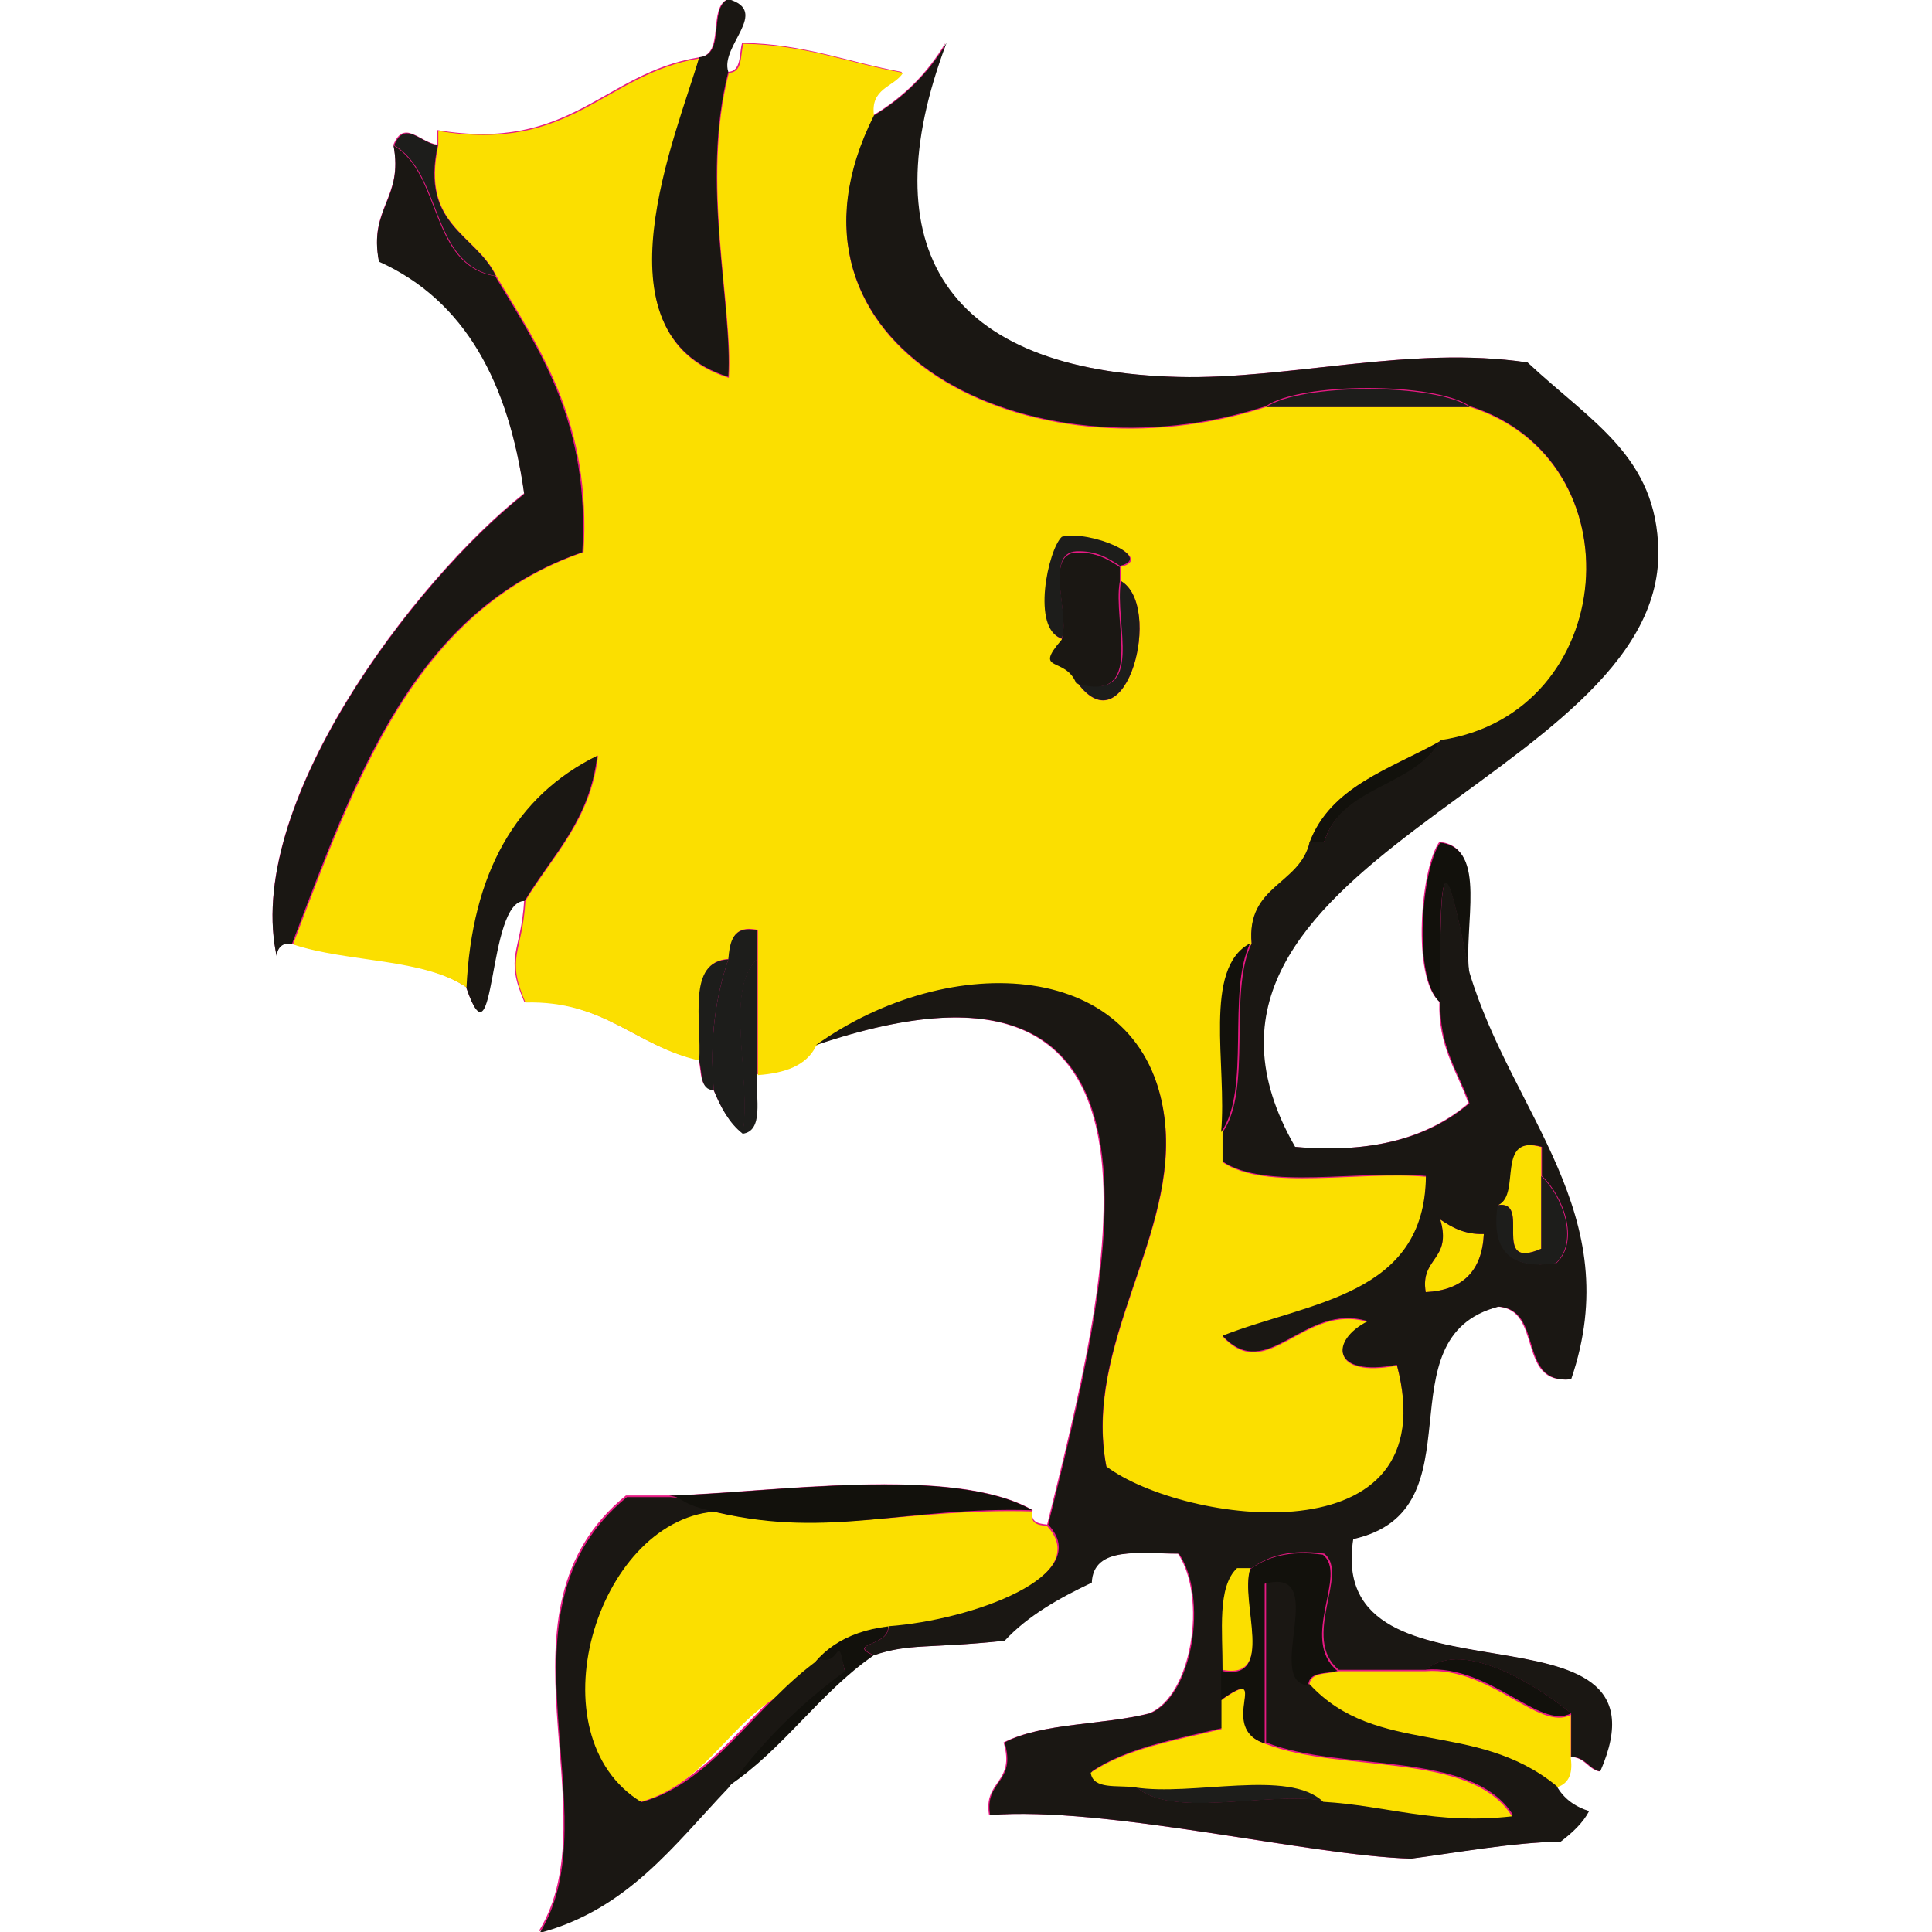<?xml version="1.0" encoding="UTF-8"?>
<svg width="10.773mm" height="10.773mm" version="1.1" viewBox="0 0 10.773 10.773" xmlns="http://www.w3.org/2000/svg"><g transform="translate(-102.6 -143.14)"><g transform="translate(3.051 -0)"><path d="m103.12 153.18c.333-.092.468-.381.718-.556-.225.228-.427.476-.718.556m5.67-6.966c-.007-.527-.372-.719-.729-1.053-.652-.097-1.332.096-1.944.081-1.304-.032-1.726-.725-1.296-1.863-.101.17-.236.304-.405.405-.024-.159.109-.161.162-.243-.298-.054-.545-.157-.891-.162-.018.063-.002.16-.081.162-.049-.144.237-.337 0-.405-.113.049-.012.311-.162.324-.533.088-.71.531-1.458.405v.081c-.096-.012-.183-.144-.243 0 .057.3-.139.347-.081.648.484.218.724.68.81 1.296-.618.489-1.574 1.754-1.377 2.592-.011-.046.024-.098.081-.081.303.102.734.076.972.243.165.479.113-.488.324-.486-.018.296-.111.311 0 .567.443-.011.618.246.972.324.018.063.002.16.081.162.04.096.086.183.162.243.12-.015.074-.196.081-.324.151-.011.271-.053.324-.162 2.183-.74 1.623 1.349 1.296 2.673-.049-.005-.096-.012-.081-.081-.441-.254-1.467-.097-2.025-.081h-.243c-.79.643-.076 1.766-.486 2.43.49-.131.75-.492 1.053-.81.307-.206.507-.519.81-.729.202-.068.298-.036.729-.081.13-.14.303-.237.486-.324.009-.207.271-.161.486-.162.164.244.078.796-.162.891-.258.066-.596.052-.81.162.067.229-.114.21-.081.405.648-.053 1.782.227 2.349.243.234-.03.567-.091.833-.095.065-.05.123-.103.158-.17-.081-.025-.142-.072-.181-.14.063-.018.094-.068.081-.162.082-0.0.097.066.162.081.449-1.027-1.536-.292-1.377-1.296.721-.16.146-1.123.81-1.296.255.015.104.436.405.405.315-.923-.328-1.475-.567-2.268-.035-.262.107-.701-.162-.729-.104.144-.156.756 0 .891-.008.251.099.387.162.567-.219.186-.528.283-.972.243-.912-1.587 2.043-2.042 2.025-3.321" style="fill:#e61a83"/><path d="m105.8 146.3c.193-.047-.165-.201-.324-.162-.076.068-.173.516 0 .567-.161.187.021.09.081.243.274.372.479-.43.243-.567zm-2.187-2.754c.079-.002.063-.099.081-.162.346.005.593.109.891.162-.053.082-.186.084-.162.243-.645 1.286.863 2.051 2.187 1.62h1.134c.947.298.833 1.716-.162 1.863-.277.156-.612.253-.729.567-.055.242-.354.24-.324.567-.266.139-.128.682-.162 1.053v.162c.242.163.764.046 1.134.081-.006.67-.649.701-1.134.891.252.273.453-.191.81-.081-.213.108-.203.313.162.243.288 1.093-1.189.889-1.62.567-.132-.686.406-1.292.324-1.944-.112-.891-1.196-.939-1.944-.405-.053.109-.173.151-.324.162v-.81c-.138-.03-.153.064-.162.162-.231.011-.148.338-.162.567-.354-.078-.528-.336-.972-.324-.111-.256-.018-.271 0-.567.152-.253.363-.447.405-.81-.452.223-.7.651-.729 1.296-.238-.167-.669-.141-.972-.243.35-.919.676-1.862 1.62-2.187.043-.717-.233-1.117-.486-1.539-.114-.237-.422-.28-.324-.729v-.081c.747.126.925-.317 1.458-.405-.125.43-.604 1.542.162 1.782.025-.399-.157-1.085 0-1.701" style="fill:#fbdf00"/><path d="m106.61 145.41c.193-.134.942-.134 1.134 0z" style="fill:#1d1d1b"/><path d="m103.77 148.49v.648c-.007.128.039.309-.081.324.052-.299-.105-.807.081-.972" style="fill:#1d1d1b"/><path d="m107.9 149.86c.129-.06-.018-.397.243-.324v.567c-.288.126-.049-.275-.243-.243" style="fill:#fbdf00"/><path d="m107.58 149.94c.065.043.132.084.243.081-.01.206-.118.314-.324.324-.033-.195.148-.176.081-.405" style="fill:#fbdf00"/><path d="m104.01 152.54c-.376.137-.489.537-.891.648-.608-.37-.256-1.562.405-1.62.629.145 1.08-.021 1.782 0-.015.069.031.076.081.081.265.284-.424.534-.891.567-.241.03-.4.14-.486.324" style="fill:#fbdf00"/><path d="m106.36 152.45c.001-.215-.031-.462.081-.567h.081c-.059.184.146.632-.162.567" style="fill:#fbdf00"/><path d="m106.85 152.54c.002-.079.099-.063.162-.081h.486c.362-.027.635.339.81.243v.243c.013.094-.018.144-.081.162-.455-.373-1.001-.162-1.377-.567" style="fill:#fbdf00"/><path d="m105.88 153.1c.326.052.861-.105 1.053.081-.326-.052-.861.105-1.053-.081" style="fill:#1d1d1b"/><path d="m103.61 153.1c.182-.25.398-.466.648-.648-.045-.235-.126.124-.243.081.086-.184.246-.295.486-.324.006.114-.236.092-.081.162-.303.21-.503.524-.81.729" style="fill:#12110c"/><path d="m107.58 148.73c-.156-.135-.104-.747 0-.891.268.029.127.467.162.729-.138-.708-.169-.676-.162.162" style="fill:#12110c"/><path d="m106.85 147.84c.117-.315.452-.412.729-.567-.143.262-.556.254-.648.567z" style="fill:#12110c"/><path d="m102.15 148.65c.03-.645.277-1.073.729-1.296-.042.363-.253.557-.405.81-.21-.002-.159.965-.324.486" style="fill:#1a1713"/><path d="m101.99 143.95c-.098.449.21.492.324.729-.368-.064-.295-.569-.567-.729.06-.144.147-.012.243 0" style="fill:#1d1d1b"/><path d="m107.58 149.94c.065.043.132.084.243.081-.01.206-.118.314-.324.324-.033-.195.148-.176.081-.405m.324-.081c.129-.06-.018-.397.243-.324v.162c.116.108.214.36.081.486-.254.037-.362-.07-.324-.324m.506 3.38c-.082-.026-.143-.072-.181-.14-.455-.373-1.002-.162-1.377-.567-.25-.019.127-.667-.243-.567v.891c.425.168 1.149.039 1.377.405-.427.048-.696-.06-1.053-.081-.326-.052-.861.105-1.053-.081-.095-.013-.23.014-.243-.081.192-.132.468-.18.729-.243v-.324c.001-.215-.031-.462.081-.567h.081c.094-.068.217-.107.405-.081.143.109-.133.469.081.648h.486c.213-.181.645.108.81.243v.243c.081-0.0.096.066.162.081.449-1.027-1.536-.292-1.377-1.296.721-.16.146-1.123.81-1.296.255.015.104.436.405.405.315-.923-.328-1.475-.567-2.268-.138-.708-.169-.676-.162.162-.008.251.099.387.162.567-.219.186-.528.282-.972.243-.912-1.587 2.043-2.042 2.025-3.321-.007-.528-.372-.719-.729-1.053-.652-.097-1.332.096-1.944.081-1.304-.032-1.726-.724-1.296-1.863-.101.169-.236.304-.405.405-.645 1.286.864 2.051 2.187 1.62.193-.134.941-.134 1.134 0 .947.298.833 1.716-.162 1.863-.143.262-.556.254-.648.567h-.081c-.055.242-.354.24-.324.567-.132.273.006.817-.162 1.053v.162c.242.163.764.045 1.134.081-.005.67-.649.701-1.134.891.252.273.453-.191.81-.081-.213.108-.203.313.162.243.288 1.093-1.189.889-1.62.567-.132-.686.406-1.292.324-1.944-.112-.891-1.196-.94-1.944-.405 2.183-.741 1.623 1.349 1.296 2.673.265.284-.424.533-.891.567.007.114-.235.092-.081.162.202-.068.298-.036.729-.081.13-.14.303-.237.486-.324.009-.207.271-.161.486-.162.164.244.078.796-.162.891-.258.066-.597.051-.81.162.067.229-.114.21-.081.405.648-.052 1.782.227 2.349.243.234-.03.567-.091.833-.095.065-.05.123-.103.158-.17" style="fill:#1a1713"/><path d="m105.47 146.7c-.173-.051-.076-.498 0-.567.158-.039.517.115.324.162-.065-.043-.132-.085-.243-.081-.179.01-.035.344-.081.486" style="fill:#1d1d1b"/><path d="m105.8 146.38c.236.137.031.939-.243.567.388.118.201-.339.243-.567" style="fill:#1d1d1b"/><path d="m107.9 149.86c.194-.032-.045.369.243.243v-.405c.116.108.214.36.081.486-.254.038-.362-.07-.324-.324" style="fill:#1d1d1b"/><path d="m107.5 152.45c.213-.181.645.108.81.243-.175.096-.448-.27-.81-.243" style="fill:#12110c"/><path d="m106.52 151.89c.094-.068.217-.107.405-.081.143.109-.133.469.081.648-.063.018-.16.002-.162.081-.25-.019.127-.667-.243-.567v.891c-.276-.088.047-.447-.243-.243v-.162c.308.065.103-.383.162-.567" style="fill:#12110c"/><path d="m104.12 152.39c.117.043.095-.165.14.07-.25.182-.466.398-.648.648-.303.318-.563.679-1.053.81.41-.665-.304-1.786.486-2.43h.243c.095.013.23-.014.243.081-.661.059-1.013 1.25-.405 1.62.402-.111.634-.544.993-.799" style="fill:#1a1713"/><path d="m106.36 152.62c.29-.204-.033.155.243.243.425.168 1.149.039 1.377.405-.427.048-.696-.06-1.053-.081-.192-.186-.727-.029-1.053-.081-.095-.013-.23.014-.243-.081.192-.132.468-.18.729-.243z" style="fill:#fbdf00"/><path d="m103.61 143.54c-.157.616.025 1.302 0 1.701-.766-.241-.287-1.353-.162-1.782.15-.012.05-.274.162-.324.237.068-.048.261 0 .405" style="fill:#1a1713"/><path d="m102.31 144.68c.253.422.528.822.486 1.539-.944.325-1.27 1.268-1.62 2.187-.057-.018-.092.035-.081.081-.197-.838.759-2.103 1.377-2.592-.086-.616-.326-1.078-.81-1.296-.058-.3.138-.347.081-.648.272.161.198.666.567.729" style="fill:#1a1713"/><path d="m105.55 146.95c-.061-.153-.242-.056-.081-.243.047-.142-.098-.476.081-.486.111-.003.178.038.243.081v.081c-.042.228.145.684-.243.567" style="fill:#1a1713"/><path d="m103.61 148.49c.009-.099.024-.192.162-.162v.162c-.186.165-.029.673-.081.972-.076-.059-.123-.147-.162-.243-.025-.295.013-.527.081-.729" style="fill:#1d1d1b"/><path d="m103.61 148.49c-.068.202-.106.434-.081.729-.079-.002-.063-.099-.081-.162.014-.229-.07-.556.162-.567" style="fill:#1d1d1b"/><path d="m106.52 148.4c-.132.273.006.816-.162 1.053.034-.371-.104-.914.162-1.053" style="fill:#12110c"/><path d="m103.28 151.48c.558-.015 1.584-.173 2.025.081-.702-.021-1.126.159-1.754.013-.23-.05-.176-.082-.271-.094" style="fill:#12110c"/></g></g></svg>
